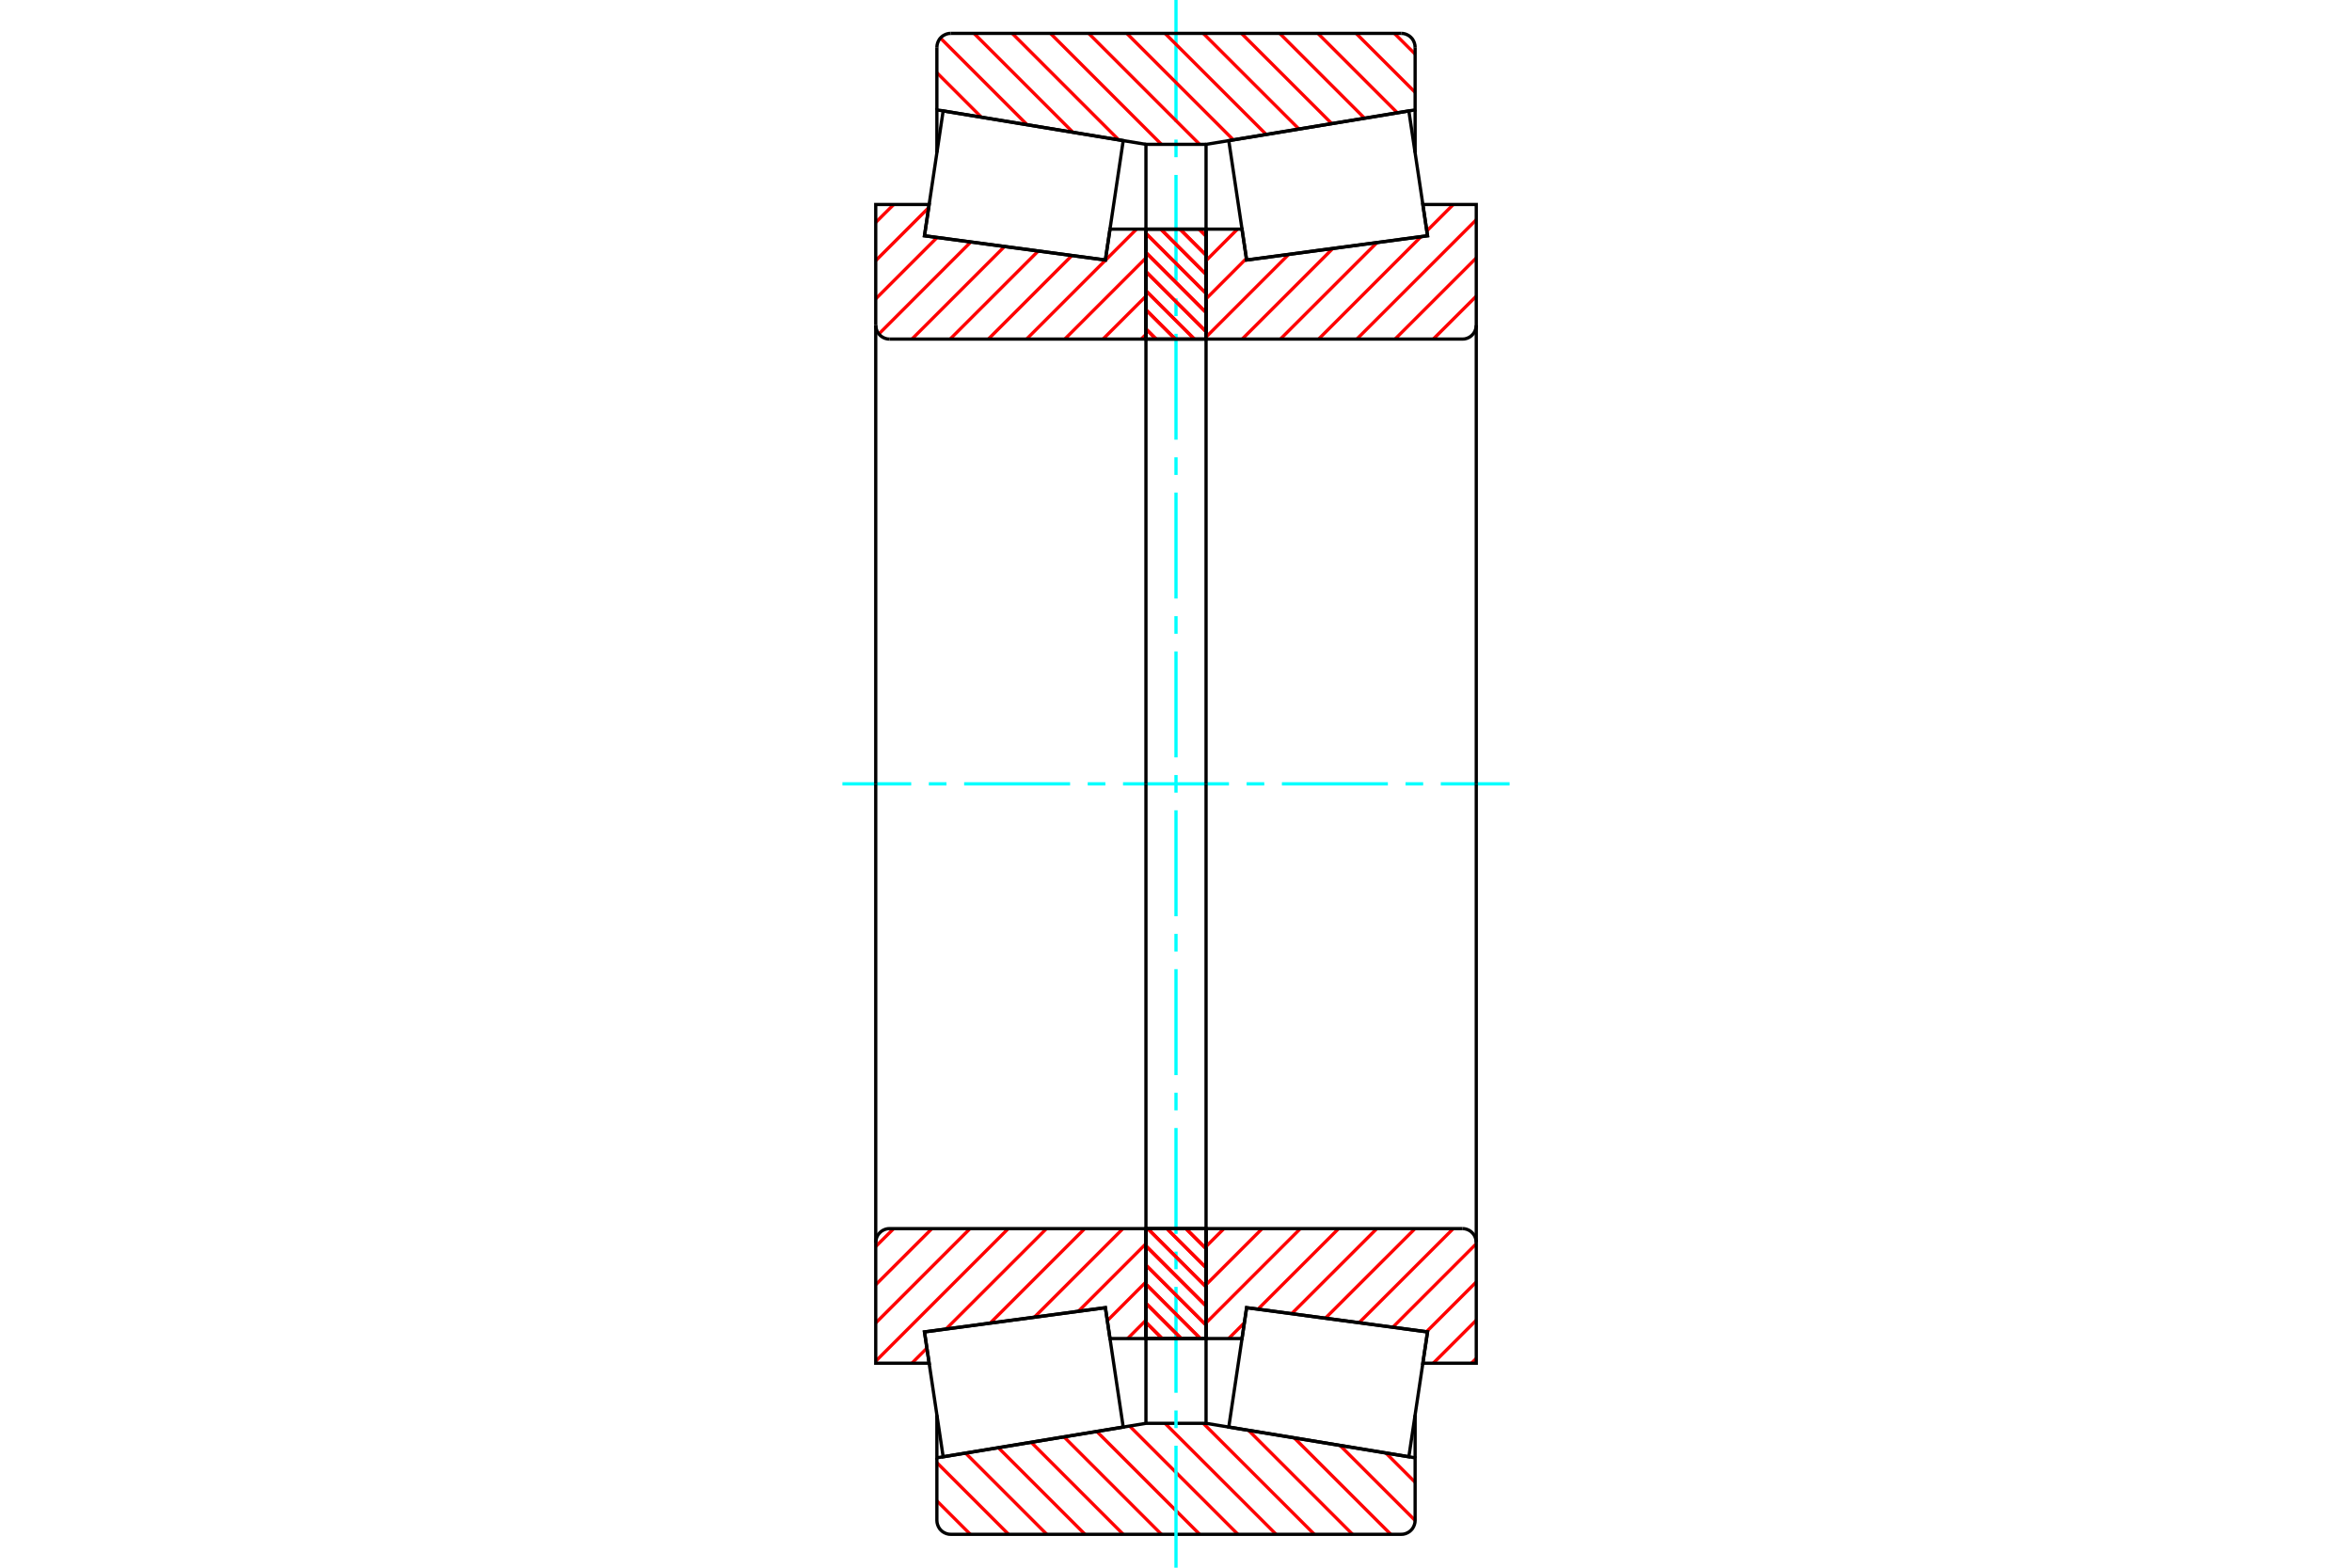 <?xml version="1.0" standalone="no"?>
<!DOCTYPE svg PUBLIC "-//W3C//DTD SVG 1.1//EN"
	"http://www.w3.org/Graphics/SVG/1.1/DTD/svg11.dtd">
<svg xmlns="http://www.w3.org/2000/svg" height="100%" width="100%" viewBox="0 0 36000 24000">
	<rect x="-1800" y="-1200" width="39600" height="26400" style="fill:#FFF"/>
	<g style="fill:none; fill-rule:evenodd" transform="matrix(1 0 0 1 0 0)">
		<g style="fill:none; stroke:#000; stroke-width:50; shape-rendering:geometricPrecision">
		</g>
		<g style="fill:none; stroke:#F00; stroke-width:50; shape-rendering:geometricPrecision">
			<line x1="21212" y1="22244" x2="21660" y2="22692"/>
			<line x1="20511" y1="22129" x2="21660" y2="23277"/>
			<line x1="19810" y1="22013" x2="21287" y2="23489"/>
			<line x1="19110" y1="21897" x2="20702" y2="23489"/>
			<line x1="18417" y1="21790" x2="20117" y2="23489"/>
			<line x1="17832" y1="21790" x2="19532" y2="23489"/>
			<line x1="17289" y1="21831" x2="18947" y2="23489"/>
			<line x1="16787" y1="21914" x2="18362" y2="23489"/>
			<line x1="16285" y1="21997" x2="17777" y2="23489"/>
			<line x1="15783" y1="22080" x2="17192" y2="23489"/>
			<line x1="15281" y1="22163" x2="16607" y2="23489"/>
			<line x1="14779" y1="22246" x2="16022" y2="23489"/>
			<line x1="14340" y1="22392" x2="15437" y2="23489"/>
			<line x1="14340" y1="22977" x2="14852" y2="23489"/>
		</g>
		<g style="fill:none; stroke:#000; stroke-width:50; shape-rendering:geometricPrecision">
			<polyline points="18000,21790 17839,21790 17540,21790 17540,20492"/>
			<polyline points="17540,21790 14340,22318 14340,21663"/>
			<polyline points="14340,22318 14340,23277 14343,23310 14351,23342 14364,23373 14381,23402 14403,23427 14428,23449 14457,23466 14487,23479 14520,23487 14553,23489 18000,23489 21447,23489 21480,23487 21513,23479 21543,23466 21572,23449 21597,23427 21619,23402 21636,23373 21649,23342 21657,23310 21660,23277 21660,22318 18460,21790 18460,20492"/>
			<line x1="18460" y1="21790" x2="18000" y2="21790"/>
			<line x1="21660" y1="22318" x2="21660" y2="21663"/>
		</g>
		<g style="fill:none; stroke:#0FF; stroke-width:50; shape-rendering:geometricPrecision">
			<line x1="12894" y1="12000" x2="13947" y2="12000"/>
			<line x1="14217" y1="12000" x2="14487" y2="12000"/>
			<line x1="14757" y1="12000" x2="16379" y2="12000"/>
			<line x1="16649" y1="12000" x2="16919" y2="12000"/>
			<line x1="17189" y1="12000" x2="18811" y2="12000"/>
			<line x1="19081" y1="12000" x2="19351" y2="12000"/>
			<line x1="19621" y1="12000" x2="21243" y2="12000"/>
			<line x1="21513" y1="12000" x2="21783" y2="12000"/>
			<line x1="22053" y1="12000" x2="23106" y2="12000"/>
			<line x1="18000" y1="24000" x2="18000" y2="22133"/>
			<line x1="18000" y1="21863" x2="18000" y2="21593"/>
			<line x1="18000" y1="21322" x2="18000" y2="19701"/>
			<line x1="18000" y1="19431" x2="18000" y2="19161"/>
			<line x1="18000" y1="18890" x2="18000" y2="17269"/>
			<line x1="18000" y1="16999" x2="18000" y2="16729"/>
			<line x1="18000" y1="16459" x2="18000" y2="14837"/>
			<line x1="18000" y1="14567" x2="18000" y2="14297"/>
			<line x1="18000" y1="14027" x2="18000" y2="12405"/>
			<line x1="18000" y1="12135" x2="18000" y2="11865"/>
			<line x1="18000" y1="11595" x2="18000" y2="9973"/>
			<line x1="18000" y1="9703" x2="18000" y2="9433"/>
			<line x1="18000" y1="9163" x2="18000" y2="7541"/>
			<line x1="18000" y1="7271" x2="18000" y2="7001"/>
			<line x1="18000" y1="6731" x2="18000" y2="5110"/>
			<line x1="18000" y1="4839" x2="18000" y2="4569"/>
			<line x1="18000" y1="4299" x2="18000" y2="2678"/>
			<line x1="18000" y1="2407" x2="18000" y2="2137"/>
			<line x1="18000" y1="1867" x2="18000" y2="0"/>
		</g>
		<g style="fill:none; stroke:#F00; stroke-width:50; shape-rendering:geometricPrecision">
			<line x1="21342" y1="511" x2="21660" y2="828"/>
			<line x1="20757" y1="511" x2="21660" y2="1413"/>
			<line x1="20172" y1="511" x2="21388" y2="1727"/>
			<line x1="19587" y1="511" x2="20886" y2="1810"/>
			<line x1="19002" y1="511" x2="20384" y2="1892"/>
			<line x1="18417" y1="511" x2="19882" y2="1975"/>
			<line x1="17832" y1="511" x2="19380" y2="2058"/>
			<line x1="17247" y1="511" x2="18878" y2="2141"/>
			<line x1="16663" y1="511" x2="18362" y2="2210"/>
			<line x1="16078" y1="511" x2="17777" y2="2210"/>
			<line x1="15493" y1="511" x2="17123" y2="2141"/>
			<line x1="14908" y1="511" x2="16423" y2="2026"/>
			<line x1="14394" y1="582" x2="15722" y2="1910"/>
			<line x1="14340" y1="1113" x2="15021" y2="1794"/>
		</g>
		<g style="fill:none; stroke:#000; stroke-width:50; shape-rendering:geometricPrecision">
			<polyline points="18000,2210 17540,2210 17540,3508"/>
			<polyline points="17540,2210 14340,1682 14340,2337"/>
			<line x1="14340" y1="1682" x2="14340" y2="723"/>
			<polyline points="14553,511 14520,513 14487,521 14457,534 14428,551 14403,573 14381,598 14364,627 14351,658 14343,690 14340,723"/>
			<polyline points="14553,511 18000,511 21447,511"/>
			<polyline points="21660,723 21657,690 21649,658 21636,627 21619,598 21597,573 21572,551 21543,534 21513,521 21480,513 21447,511"/>
			<polyline points="21660,723 21660,1682 18460,2210 18460,3508"/>
			<line x1="18460" y1="2210" x2="18000" y2="2210"/>
			<line x1="21660" y1="1682" x2="21660" y2="2337"/>
		</g>
		<g style="fill:none; stroke:#F00; stroke-width:50; shape-rendering:geometricPrecision">
			<line x1="17540" y1="20211" x2="17260" y2="20492"/>
			<line x1="17540" y1="19626" x2="16949" y2="20218"/>
			<line x1="17540" y1="19041" x2="16507" y2="20074"/>
			<line x1="17188" y1="18809" x2="15832" y2="20165"/>
			<line x1="16603" y1="18809" x2="15157" y2="20255"/>
			<line x1="16018" y1="18809" x2="14481" y2="20345"/>
			<line x1="14187" y1="20639" x2="13958" y2="20869"/>
			<line x1="15433" y1="18809" x2="13404" y2="20838"/>
			<line x1="14848" y1="18809" x2="13404" y2="20253"/>
			<line x1="14264" y1="18809" x2="13404" y2="19668"/>
			<line x1="13679" y1="18809" x2="13404" y2="19083"/>
		</g>
		<g style="fill:none; stroke:#000; stroke-width:50; shape-rendering:geometricPrecision">
			<line x1="17540" y1="12000" x2="17540" y2="18809"/>
			<polyline points="17540,20492 17540,18809 13617,18809 13584,18811 13551,18819 13520,18832 13492,18849 13467,18871 13445,18896 13427,18925 13415,18956 13407,18988 13404,19021 13404,20869 14222,20869 14150,20390 16919,20019 16990,20492 17540,20492"/>
			<line x1="13404" y1="12000" x2="13404" y2="19021"/>
		</g>
		<g style="fill:none; stroke:#F00; stroke-width:50; shape-rendering:geometricPrecision">
			<line x1="17540" y1="5119" x2="17468" y2="5191"/>
			<line x1="17540" y1="4534" x2="16883" y2="5191"/>
			<line x1="17540" y1="3949" x2="16298" y2="5191"/>
			<line x1="17396" y1="3508" x2="15713" y2="5191"/>
			<line x1="16407" y1="3912" x2="15128" y2="5191"/>
			<line x1="15891" y1="3843" x2="14543" y2="5191"/>
			<line x1="15375" y1="3774" x2="13958" y2="5191"/>
			<line x1="14859" y1="3705" x2="13452" y2="5113"/>
			<line x1="14343" y1="3636" x2="13404" y2="4575"/>
			<line x1="14214" y1="3180" x2="13404" y2="3990"/>
			<line x1="13679" y1="3131" x2="13404" y2="3405"/>
		</g>
		<g style="fill:none; stroke:#000; stroke-width:50; shape-rendering:geometricPrecision">
			<line x1="17540" y1="12000" x2="17540" y2="5191"/>
			<polyline points="17540,3508 17540,5191 13617,5191"/>
			<polyline points="13404,4979 13407,5012 13415,5044 13427,5075 13445,5104 13467,5129 13492,5151 13520,5168 13551,5181 13584,5189 13617,5191"/>
			<polyline points="13404,4979 13404,3131 14222,3131 14150,3610 16919,3981 16990,3508 17540,3508"/>
			<line x1="13404" y1="12000" x2="13404" y2="4979"/>
		</g>
		<g style="fill:none; stroke:#F00; stroke-width:50; shape-rendering:geometricPrecision">
			<line x1="18353" y1="3508" x2="18460" y2="3615"/>
			<line x1="18061" y1="3508" x2="18460" y2="3907"/>
			<line x1="17768" y1="3508" x2="18460" y2="4200"/>
			<line x1="17540" y1="3573" x2="18460" y2="4492"/>
			<line x1="17540" y1="3866" x2="18460" y2="4785"/>
			<line x1="17540" y1="4158" x2="18460" y2="5077"/>
			<line x1="17540" y1="4451" x2="18281" y2="5191"/>
			<line x1="17540" y1="4743" x2="17989" y2="5191"/>
			<line x1="17540" y1="5036" x2="17696" y2="5191"/>
			<line x1="18445" y1="18809" x2="18460" y2="18823"/>
			<line x1="18152" y1="18809" x2="18460" y2="19116"/>
			<line x1="17860" y1="18809" x2="18460" y2="19408"/>
			<line x1="17567" y1="18809" x2="18460" y2="19701"/>
			<line x1="17540" y1="19074" x2="18460" y2="19993"/>
			<line x1="17540" y1="19367" x2="18460" y2="20286"/>
			<line x1="17540" y1="19659" x2="18373" y2="20492"/>
			<line x1="17540" y1="19952" x2="18080" y2="20492"/>
			<line x1="17540" y1="20244" x2="17788" y2="20492"/>
		</g>
		<g style="fill:none; stroke:#000; stroke-width:50; shape-rendering:geometricPrecision">
			<polyline points="18460,18809 18460,20492 17540,20492 17540,18809 18460,18809"/>
			<polyline points="18460,5191 17540,5191 17540,3508 18460,3508 18460,5191"/>
		</g>
		<g style="fill:none; stroke:#F00; stroke-width:50; shape-rendering:geometricPrecision">
			<line x1="18353" y1="3508" x2="18460" y2="3615"/>
			<line x1="18061" y1="3508" x2="18460" y2="3907"/>
			<line x1="17768" y1="3508" x2="18460" y2="4200"/>
			<line x1="17540" y1="3573" x2="18460" y2="4492"/>
			<line x1="17540" y1="3866" x2="18460" y2="4785"/>
			<line x1="17540" y1="4158" x2="18460" y2="5077"/>
			<line x1="17540" y1="4451" x2="18281" y2="5191"/>
			<line x1="17540" y1="4743" x2="17989" y2="5191"/>
			<line x1="17540" y1="5036" x2="17696" y2="5191"/>
			<line x1="18445" y1="18809" x2="18460" y2="18823"/>
			<line x1="18152" y1="18809" x2="18460" y2="19116"/>
			<line x1="17860" y1="18809" x2="18460" y2="19408"/>
			<line x1="17567" y1="18809" x2="18460" y2="19701"/>
			<line x1="17540" y1="19074" x2="18460" y2="19993"/>
			<line x1="17540" y1="19367" x2="18460" y2="20286"/>
			<line x1="17540" y1="19659" x2="18373" y2="20492"/>
			<line x1="17540" y1="19952" x2="18080" y2="20492"/>
			<line x1="17540" y1="20244" x2="17788" y2="20492"/>
		</g>
		<g style="fill:none; stroke:#000; stroke-width:50; shape-rendering:geometricPrecision">
			<polyline points="17540,5191 17540,3508 18460,3508 18460,5191 17540,5191"/>
			<polyline points="17540,18809 18460,18809 18460,20492 17540,20492 17540,18809"/>
		</g>
		<g style="fill:none; stroke:#F00; stroke-width:50; shape-rendering:geometricPrecision">
			<line x1="22596" y1="20796" x2="22523" y2="20869"/>
			<line x1="22596" y1="20211" x2="21938" y2="20869"/>
			<line x1="22596" y1="19626" x2="21834" y2="20388"/>
			<line x1="22596" y1="19041" x2="21318" y2="20319"/>
			<line x1="22244" y1="18809" x2="20802" y2="20250"/>
			<line x1="21659" y1="18809" x2="20287" y2="20180"/>
			<line x1="21074" y1="18809" x2="19771" y2="20111"/>
			<line x1="20489" y1="18809" x2="19255" y2="20042"/>
			<line x1="19046" y1="20251" x2="18806" y2="20492"/>
			<line x1="19904" y1="18809" x2="18460" y2="20253"/>
			<line x1="19319" y1="18809" x2="18460" y2="19668"/>
			<line x1="18734" y1="18809" x2="18460" y2="19083"/>
		</g>
		<g style="fill:none; stroke:#000; stroke-width:50; shape-rendering:geometricPrecision">
			<line x1="18460" y1="12000" x2="18460" y2="18809"/>
			<polyline points="18460,20492 18460,18809 22383,18809"/>
			<polyline points="22596,19021 22593,18988 22585,18956 22573,18925 22555,18896 22533,18871 22508,18849 22480,18832 22449,18819 22416,18811 22383,18809"/>
			<polyline points="22596,19021 22596,20869 21778,20869 21850,20390 19081,20019 19010,20492 18460,20492"/>
			<line x1="22596" y1="12000" x2="22596" y2="19021"/>
		</g>
		<g style="fill:none; stroke:#F00; stroke-width:50; shape-rendering:geometricPrecision">
			<line x1="22596" y1="4534" x2="21938" y2="5191"/>
			<line x1="22596" y1="3949" x2="21353" y2="5191"/>
			<line x1="22596" y1="3364" x2="20768" y2="5191"/>
			<line x1="22244" y1="3131" x2="21839" y2="3536"/>
			<line x1="21751" y1="3623" x2="20183" y2="5191"/>
			<line x1="21076" y1="3714" x2="19598" y2="5191"/>
			<line x1="20400" y1="3804" x2="19013" y2="5191"/>
			<line x1="19725" y1="3895" x2="18460" y2="5160"/>
			<line x1="19077" y1="3957" x2="18460" y2="4575"/>
			<line x1="18941" y1="3508" x2="18460" y2="3990"/>
		</g>
		<g style="fill:none; stroke:#000; stroke-width:50; shape-rendering:geometricPrecision">
			<line x1="18460" y1="12000" x2="18460" y2="5191"/>
			<polyline points="18460,3508 18460,5191 22383,5191 22416,5189 22449,5181 22480,5168 22508,5151 22533,5129 22555,5104 22573,5075 22585,5044 22593,5012 22596,4979 22596,3131 21778,3131 21850,3610 19081,3981 19010,3508 18460,3508"/>
			<line x1="22596" y1="12000" x2="22596" y2="4979"/>
			<polyline points="15472,20214 14150,20391 14436,22302 17192,21847 16919,20020 15472,20214"/>
			<polyline points="15472,3786 14150,3609 14436,1698 17192,2153 16919,3980 15472,3786"/>
			<polyline points="20528,20214 21850,20391 21564,22302 18808,21847 19081,20020 20528,20214"/>
			<polyline points="20528,3786 21850,3609 21564,1698 18808,2153 19081,3980 20528,3786"/>
		</g>
	</g>
</svg>

